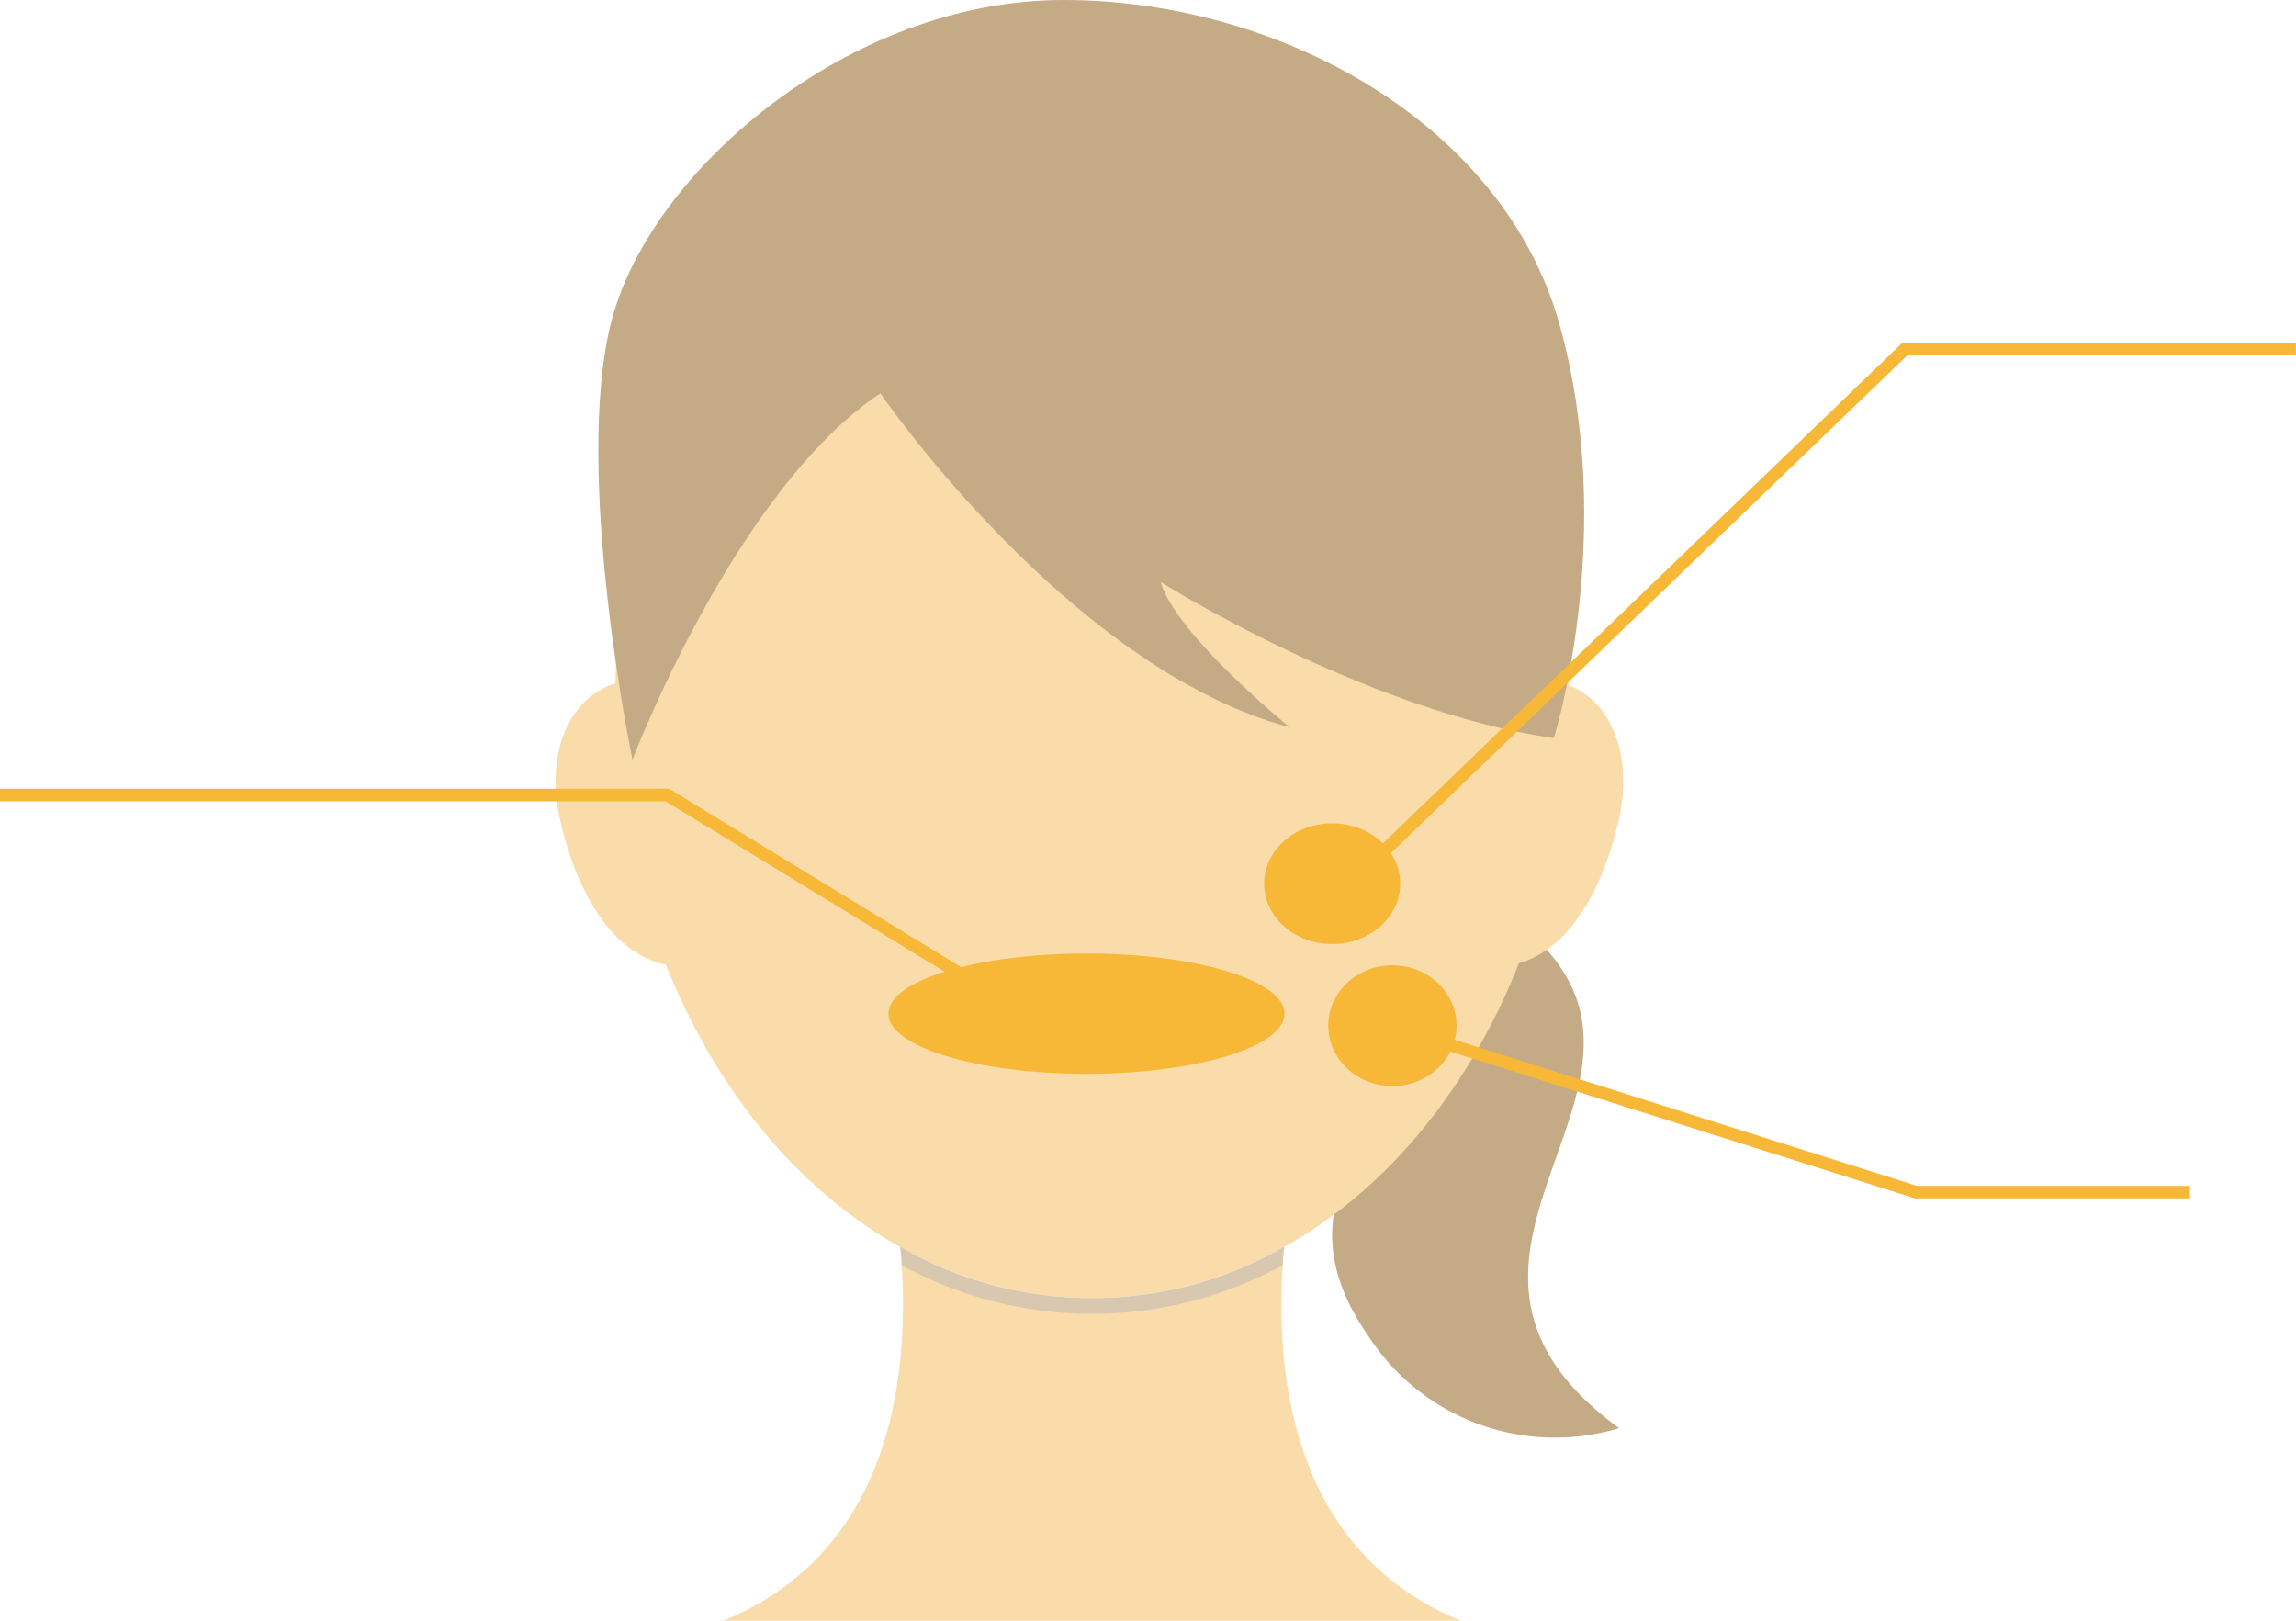 <svg xmlns="http://www.w3.org/2000/svg" width="275.11" height="194.202" viewBox="0 0 275.11 194.202">
  <g id="グループ_30883" data-name="グループ 30883" transform="translate(-502.611 -3717)">
    <path id="パス_45504" data-name="パス 45504" d="M149.895,123.164c-19.921-8.2-22.346-28.79-21.333-43.186a47.9,47.9,0,0,1-45.713.138c.986,14.388-1.484,34.874-21.341,43.048" transform="translate(527.777 3788.038)" fill="#fadbaa"/>
    <path id="パス_45505" data-name="パス 45505" d="M127.251,62.566a26.148,26.148,0,0,0-3.992-3.977c-7.045,12.478-20.3,30.584-21.919,33.343-1.067,4.536-.551,9.677,3.718,15.89a26.621,26.621,0,0,0,30.182,11.26c-26.928-19.7,6.337-38.917-7.989-56.515" transform="translate(561.371 3769.04)" fill="#c4aa85"/>
    <path id="パス_45506" data-name="パス 45506" d="M169.626,78.084c0,40-25.574,72.424-57.123,72.424S55.379,118.083,55.379,78.084,80.953,5.66,112.5,5.66s57.123,32.425,57.123,72.424" transform="translate(520.968 3722.024)" fill="#fadbaa"/>
    <path id="パス_45507" data-name="パス 45507" d="M77.8,60.029c0,9.116-3.591,17.44-10.929,17.44s-12.53-7.585-14.794-17.785c-1.977-8.9,2.105-16.526,9.443-16.526S77.8,50.912,77.8,60.029" transform="translate(517.594 3755.333)" fill="#fadbaa"/>
    <path id="パス_45508" data-name="パス 45508" d="M105.452,60.029c0,9.116,3.591,17.44,10.929,17.44s12.53-7.585,14.794-17.785c1.977-8.9-2.105-16.526-9.443-16.526s-16.28,7.755-16.28,16.872" transform="translate(565.446 3755.333)" fill="#fadbaa"/>
    <path id="パス_45509" data-name="パス 45509" d="M119.481,79.11a46.137,46.137,0,0,1-46.036.008c.1.823.166,1.586.2,2.215a47.581,47.581,0,0,0,45.632-.011c.036-.629.1-1.392.2-2.211" transform="translate(537.016 3787.267)" fill="#d9c8b0"/>
    <path id="パス_45513" data-name="パス 45513" d="M58.385,91.024s12.266-32.278,29.7-43.9c0,0,22.593,32.924,49.062,40.025,0,0-13.558-10.975-15.495-17.43,0,0,24.532,15.493,47.127,18.722,0,0,7.746-24.532.646-49.708C162.65,14.727,135.852,0,110.028,0S60.322,20.658,55.8,38.735s2.583,52.289,2.583,52.289" transform="translate(520.009 3716.999)" fill="#c4aa85"/>
    <ellipse id="楕円形_1436" data-name="楕円形 1436" cx="7.686" cy="7.234" rx="7.686" ry="7.234" transform="translate(661.763 3832.661)" fill="#f7b837"/>
    <ellipse id="楕円形_1438" data-name="楕円形 1438" cx="8.152" cy="7.234" rx="8.152" ry="7.234" transform="translate(654.082 3815.646)" fill="#f7b837"/>
    <path id="パス_45518" data-name="パス 45518" d="M4616.976-1925.687h-32.825l-61.8-19.531" transform="translate(-3851.967 5785.526)" fill="none" stroke="#f7b837" stroke-width="1.5"/>
    <path id="パス_45925" data-name="パス 45925" d="M4511.734-2225.941,4578.2-2290h46.864" transform="translate(-3847.347 6048.821)" fill="none" stroke="#f7b837" stroke-width="1.5"/>
    <ellipse id="楕円形_1441" data-name="楕円形 1441" cx="23.73" cy="7.204" rx="23.73" ry="7.204" transform="translate(609.066 3831.251)" fill="#f7b837"/>
    <path id="パス_45959" data-name="パス 45959" d="M4318.527-1937.318h79.965l39.688,24.249" transform="translate(-3815.917 5749.574)" fill="none" stroke="#f7b837" stroke-width="1.5"/>
  </g>
</svg>
